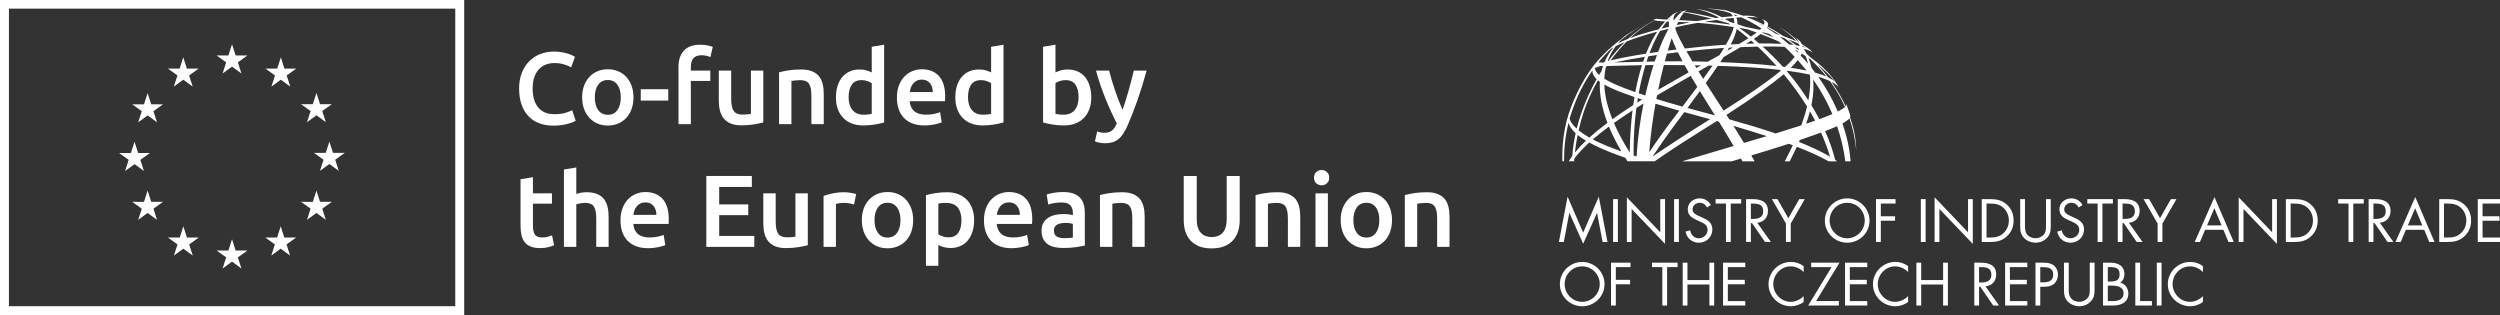 <?xml version="1.0" encoding="UTF-8"?>
<svg id="Layer_2" data-name="Layer 2" xmlns="http://www.w3.org/2000/svg" viewBox="0 0 629.493 79.37">
  <rect x="0" y="0" width="629.493" height="79.37" fill="#333333" stroke="none"/>
  <defs>
    <style>
      .cls-1 {
        fill: #fff;
        stroke-width: 0px;
      }
    </style>
  </defs>
  <g id="Layer_1-2" data-name="Layer 1">
    <g>
      <path class="cls-1" d="M443.273,4.66s.041.019.107.045c-.062-.026-.107-.045-.107-.045Z"/>
      <path class="cls-1" d="M436.512,36.755c-4.098,1.214-8.611,2.556-12.994,3.865h12.498c.778-.231,1.559-.463,2.336-.695.132.232.265.462.396.695h3.06c-.265-.479-.558-.984-.839-1.479,3.632-1.093,7.018-2.136,9.469-2.94.333.122.665.244.988.366-.618,1.305-1.278,2.641-2.031,4.051h1.242c.634-1.226,1.235-2.45,1.796-3.664,3.217,1.247,5.893,2.462,8.007,3.663h.7c0.0.001.001.002.001.003h1.05c-0-.001-.001-.002-.001-.003h.408c-.156-.111-.334-.22-.498-.331-.596-2.377-1.443-4.803-2.547-7.283,1.169-.436,2.183-.841,3.017-1.219,1.012,2.932,1.707,5.901,2.073,8.832h1.335c-.238-3.146-.957-6.356-2.052-9.521.04-.023.085-.048.123-.071.79-.485,1.345-.838,1.629-1.228.813,2.4,1.421,5.035,1.716,7.954-.061-2.812-.64-5.579-1.568-8.232.05-.134.078-.275.067-.431-.296-1-.998-2.892-.998-2.892.014.231-.037.411-.164.584-.99-2.179-2.207-4.247-3.561-6.168.83.442,1.393.888,1.761,1.318.172.295.329.592.467.888-.792-1.708-2.595-4.846-7.469-8.319-.346-.332-.695-.648-1.043-.959-.212-.418-.44-.829-.696-1.226,1.065.237,1.801.542,2.25.917,0,0-.021-.027-.056-.069.002.001.004.003.005.004l-.009-.008c-.112-.135-.37-.431-.659-.669-.034-.025-.076-.048-.113-.071l-.015-.015c-.447-.362-1.042-.8-1.878-1.283-.311-.689-.98-1.249-1.855-1.808.402.325.908.795,1.143,1.42-.007-.004-.014-.007-.021-.011-1.291-1.48-2.965-2.801-5.114-3.958,1.665.982,3.221,2.163,4.511,3.659-.886-.422-1.961-.865-3.303-1.317-1.372-.917-2.708-1.72-4.024-2.427.088-.197.148-.389.148-.57,0-.501-.583-.875-.866-1-.223-.096-.733-.314-.953-.404.25.109.886.437.886.947,0,.18-.046.365-.123.556-1.479-.749-2.938-1.383-4.397-1.912,1.272-.033,2.29.02,2.988.172,0,0-.568-.214-1.044-.351-.517-.124-1.473-.201-2.877-.176-1.154-.441-2.283-.788-3.345-1.045-.837-.379-1.785-.538-2.53-.595.475.073,1.117.176,1.735.418-1.174-.247-2.249-.403-3.138-.473-.005-.001-.01-.002-.015-.003.003.001.006.001.009.002-.726-.058-1.337-.068-1.787-.042,1.958.073,3.948.463,5.936,1.102.245.206.461.456.629.762-.826.063-1.74.152-2.748.27-2.609-1.357-4.944-2.092-6.706-1.971,1.063-.031,3.149.514,5.994,2.058-.282.036-.571.074-.866.114-3.369-.849-5.982-1.305-7.788-1.564.231-.216.447-.345.641-.36-.196.021-.638.053-.898.148-.08.034-.163.098-.244.142-.085-.011-.178-.025-.259-.035,0,0-.61.075-.78.131.318-.037.568-.035.871.002-.628.397-1.291,1.088-1.961,2.006-.059-.002-.12-.005-.179-.007-.003-.075-.005-.151-.005-.213,0-.299.089-.97.571-1.416.173-.112.347-.212.522-.305.061-.022.114-.05.182-.067-.046.01-.084.025-.129.036.007-.004.015-.009.022-.013,0,0-.316.013-.63.2-.011.006-.022.016-.033.022-.423.177-.773.411-1.038.707-.379.291-.755.616-1.127.978-1.047-.046-1.848-.093-2.372-.16.359-.171.716-.348,1.081-.497-.37.148-.733.326-1.099.494-.104-.014-.216-.026-.297-.042l-.734.289c.081.033.182.062.287.09-2.326,1.169-4.548,2.755-6.622,4.663-1.036.41-1.883.803-2.589,1.178.268-.315.541-.62.823-.904,2.097-1.676,4.453-3.224,7.105-4.652-2.241,1.212-4.251,2.432-6.097,3.732.766-.647,1.55-1.195,2.308-1.638,0,0-1.306.762-2.253,1.496-.322.249-.657.528-.997.833-2.488,1.851-4.677,3.881-6.691,6.308-2.335,2.939-4.455,6.833-5.996,10.865-1.75,4.574-2.316,9.271-2.173,13.628h.414c-.024-3.263.344-6.557,1.133-9.7.207.771.7,1.649,1.789,2.642-.413,1.858-.699,3.777-.848,5.731-.323.451-.623.896-.871,1.329h.861c.001-.001.002-.002.002-.003h.464c.015-.224.037-.457.056-.686,1.008-1.334,2.281-2.682,3.764-4.031.47.259.967.521,1.522.792,2.183,1.064,4.741,2.069,7.541,3.034.185.297.363.59.559.893h2.022c-.01-.015-.02-.03-.03-.046.044.014.087.029.131.043h2.477s-.001.001-.001.001h2.24c3.388-2.345,7.381-4.96,12.098-7.898,1.246-.776,2.417-1.514,3.543-2.23.181.051.36.102.54.152,1.216,1.968,2.463,4.014,3.703,6.112ZM442.928,34.857c-1.185.35-2.468.729-3.804,1.125-.823-1.375-1.696-2.797-2.637-4.284,3.027.884,5.812,1.742,8.379,2.581-.631.189-1.265.379-1.938.578ZM405.995,30.021c-1.254-3.139-1.932-6.045-2.04-8.717,1.643.927,4.083,1.937,7.599,3.128-.113.668-.223,1.342-.321,2.041-1.895,1.218-3.645,2.401-5.238,3.548ZM411.063,27.809c-.398,3.219-.639,6.75-.697,10.594-1.64-2.604-2.97-5.084-3.981-7.434,1.507-1.071,3.075-2.129,4.677-3.16ZM401.6,17.094c.394-.156.853-.313,1.377-.472.2.006.416.009.649.01-.145.418-.274.849-.384,1.296-.201.316-.409.625-.604.948-.761-.685-.996-1.262-1.04-1.781ZM405.722,12.211c.172-.101.365-.202.555-.303-.858,1.061-1.654,2.305-2.268,3.732-.131.039-.259.077-.385.116-.492-.005-.88-.018-1.148-.043.991-1.222,2.071-2.389,3.245-3.503ZM453.782,13.042c.049.041.099.087.148.129-.052-.033-.106-.065-.158-.097.003-.011.007-.022.009-.032 0.0 0.0.001.001.001.001ZM459.905,19.278c-.818-.362-1.777-.69-2.848-.985-.303-.403-.595-.813-.912-1.207-.194-.869-.455-1.7-.782-2.499.198.134.397.266.591.402,1.315,1.247,2.66,2.67,3.95,4.289ZM455.808,20.546c0,1.52-.162,3.092-.465,4.728-.698-1.089-1.429-2.185-2.231-3.297-.98-1.36-2.046-2.702-3.17-4.008.053-.048.112-.098.163-.144,2.182.289,4.011.611,5.553.954.026.035.051.07.077.105.043.536.073,1.085.073,1.663ZM404.337,16.947c.072-.108.146-.214.219-.322,1.923-.029,4.749-.146,8.886-.211-.644,2.042-1.213,4.292-1.678,6.784-3.881-1.353-6.306-2.448-7.803-3.365.043-1.022.167-1.988.377-2.886ZM402.991,19.168c-.012-.009-.024-.019-.036-.028.02-.033.04-.067.06-.1-.007.043-.017.084-.024.128ZM422.484,13.159c.34.688.726,1.438,1.17,2.266-1.469-.006-2.969.003-4.46.021.181-.685.357-1.328.53-1.938.918-.122,1.84-.238,2.761-.349ZM419.942,12.739c.327-1.121.66-2.17.993-3.138.286.803.677,1.738,1.211,2.862-.721.087-1.457.18-2.205.277ZM447.873,10.449c.232.198.464.396.693.6-1.74-.095-3.653-.122-5.616-.102-.451-.392-.904-.773-1.357-1.145.671-.447,1.241-.856,1.721-1.234,1.357.516,2.724,1.067,4.083,1.665.159.07.317.145.475.216ZM448.9,16.788c-1.615-1.789-3.329-3.496-5.077-5.069,2.148-.028,3.982-.005,5.547.066.863.803,1.71,1.641,2.531,2.518-.591.78-1.392,1.628-2.42,2.557-.192-.025-.388-.049-.582-.073ZM433.965,14.385c1.62-.929,3.052-1.762,4.307-2.511,1.552-.061,2.989-.105,4.319-.132.849.797,1.714,1.639,2.608,2.565.719.745,1.427,1.514,2.128,2.297-4.689-.516-9.753-.795-14.174-.958.284-.433.556-.856.811-1.262ZM431.849,15.601c-.003-0-.006-0-.009-0.0.005-.003.01-.005.014-.008-.002.003-.004.006-.006.008ZM439.677,11.021c.447-.275.864-.538,1.255-.79.276.242.549.478.831.734-.695.014-1.391.032-2.085.056ZM452.664,15.14c.597.665,1.185,1.341,1.755,2.04.157.192.305.389.458.583-1.234-.263-2.559-.497-3.955-.703.752-.729,1.318-1.362,1.743-1.92ZM453.406,13.992c.093-.18.17-.352.233-.516.337.206.668.416.996.628.253.616.469,1.271.645,1.967-.604-.711-1.228-1.404-1.874-2.079ZM452.625,13.187c-.242-.242-.482-.485-.73-.721.289.161.577.322.862.488-.035.075-.091.157-.132.233ZM442.324,8.194c-.415.323-.893.665-1.443,1.03-.99-.79-1.977-1.529-2.951-2.207.678.109,1.361.224,2.049.347.774.264,1.555.539,2.345.83ZM440.252,9.634c-.707.452-1.495.933-2.39,1.459-.697.031-1.385.066-2.06.104.771-1.496,1.27-2.778,1.506-3.905.936.691,1.919,1.469,2.944,2.342ZM435.392,11.999c.338-.016.652-.029.981-.044-.454.26-.937.534-1.431.813.153-.263.295-.517.433-.768.005-0.0.011-.001.017-.001ZM433.001,13.858c-.95.531-1.949,1.088-3.02,1.685-1.191-.033-2.306-.059-3.313-.081-.174-.004-.352-.006-.528-.01-.524-.872-1.025-1.724-1.496-2.545,3.379-.378,6.65-.671,9.472-.84-.33.55-.699,1.143-1.115,1.79ZM416.65,15.487c-.693.013-1.378.027-2.052.042.149-.46.301-.913.458-1.355.712-.109,1.433-.216,2.162-.321-.189.522-.378,1.067-.568,1.634ZM413.718,15.55c-2.734.065-5.241.138-7.226.179,2.206-.486,4.839-.966,7.665-1.413-.149.403-.296.812-.439,1.235ZM414.323,16.402c.648-.009,1.328-.015,2.037-.021-.729,2.264-1.445,4.838-2.085,7.662-.574-.187-1.13-.37-1.654-.548.462-2.522,1.036-4.904,1.702-7.093ZM418.954,16.372c1.602-.001,3.344.009,5.233.033.285.519.584,1.056.91,1.632.034.06.072.124.106.185-2.16,1.218-4.481,2.538-7.009,4.007-.232.135-.451.267-.68.401.468-2.273.959-4.38,1.439-6.257ZM426.738,16.443c.515.009,1.042.02,1.577.032-.387.216-.759.424-1.16.648-.139-.227-.28-.454-.417-.68ZM430.229,16.52c.32.008.648.017.974.026-.693,1.006-1.473,2.108-2.347,3.315-.393-.624-.786-1.253-1.178-1.886.884-.505,1.738-.992,2.551-1.456ZM432.529,16.582c.001,0,.002,0,.003,0,6.465.192,11.591.548,15.665,1.01.064.074.128.149.191.223-3.167,2.655-7.945,5.928-14.379,10.039-1.071-1.634-2.726-4.162-4.496-6.953,1.138-1.58,2.132-3.005,3.015-4.319ZM452.969,12.373c-.018.059-.043.119-.065.179-.335-.196-.681-.393-1.038-.59.237.024.477.048.695.076.135.109.272.223.407.335ZM450.486,11.189c-.778-.682-1.576-1.337-2.398-1.961.434.128.859.261,1.277.398.749.523,1.513,1.091,2.29,1.695-.374-.049-.763-.093-1.169-.132ZM446.63,9.422c-.923-.395-1.9-.787-2.927-1.176.044-.037.089-.075.131-.112.544.121,1.086.246,1.621.378.395.294.785.599,1.175.91ZM444.241,7.755c.025-.024.047-.048.071-.072.061.042.121.089.181.132-.083-.02-.169-.04-.252-.059ZM443.141,7.502c-1.065-.234-2.21-.466-3.464-.693-.005-.001-.011-.002-.016-.003-.755-.253-1.487-.49-2.199-.712.004-.094.018-.194.018-.286,0-.528-.111-.977-.297-1.361.429-.037.846-.069,1.239-.093,1.712.755,3.41,1.693,5.076,2.789-.107.117-.226.237-.356.359ZM435.726,6.181c-2.272-.316-4.438-.541-6.454-.71,1.039-.167,2.035-.317,2.989-.451.942.253,1.936.531,2.971.836.164.107.327.211.494.324ZM431.967,6.18c1.417.172,2.969.378,4.583.621-.217,1.001-.758,2.365-1.964,4.467-.934.058-1.836.12-2.682.185-1.393.106-4.23.37-7.656.761-.446-.79-.859-1.546-1.219-2.239-.579-1.116-.955-2.027-1.2-2.767.052-.128.104-.259.156-.382,1.339-.295,2.659-.562,3.917-.785.548-.097,1.086-.191,1.617-.281,1.403.099,2.89.232,4.448.42ZM422.653,6.216c-.153.033-.297.065-.447.098.123-.281.246-.551.367-.803.901.031,1.876.07,2.914.124-.911.178-1.846.367-2.834.58ZM420.245,6.755c-.65.151-1.268.3-1.865.448.43-.658.872-1.258,1.325-1.791.168.007.344.013.521.02-.014.127-.028.253-.028.388,0,.299.014.608.047.935ZM420.15,7.247c-.49.878-.972,1.837-1.433,2.861-.384.856-.791,1.855-1.205,2.957-.72.101-1.442.204-2.163.312.804-2.134,1.701-4.02,2.668-5.601.709-.184,1.421-.36,2.133-.53ZM414.464,13.512c-3.257.504-6.408,1.081-8.929,1.713,1.252-1.716,2.619-3.337,4.085-4.811,2.235-.864,4.891-1.699,7.654-2.44-1.011,1.536-1.958,3.38-2.811,5.537ZM402.343,20.223c.154.128.321.257.504.387-.015.276-.031.551-.031.835,0,2.461.447,5.578,1.937,9.488-1.719,1.282-3.24,2.518-4.56,3.707-1.042-.589-1.943-1.194-2.706-1.822.358-1.587.807-3.221,1.371-4.884.871-2.519,2.054-5.145,3.486-7.71ZM412.407,24.719c.344.114.694.229,1.058.346-.421.261-.83.518-1.238.776.057-.378.118-.75.18-1.122ZM417.061,24.922c.059-.311.119-.612.179-.918,2.994-1.778,5.903-3.432,8.452-4.893.006-.004.012-.007.018-.01.511.876,1.072,1.808,1.666,2.782-1.112,1.503-2.351,3.147-3.739,4.955-2.451-.683-4.637-1.32-6.577-1.915ZM422.841,27.872c-.064.083-.123.161-.188.244-2.932,3.797-5.358,7.185-7.378,10.227.307-4.224.882-8.386,1.569-12.225,1.804.547,3.792,1.128,5.997,1.754ZM428.029,22.947c1.166,1.894,2.451,3.943,3.792,6.102-1.083-.294-2.17-.586-3.262-.875-1.287-.341-2.499-.669-3.667-.99,1.125-1.507,2.172-2.92,3.136-4.237ZM434.755,28.994c-.013-.019-.03-.046-.043-.066,7.098-4.585,11.581-7.841,14.413-10.248,2.129,2.553,4.122,5.28,5.889,8.14-.359,1.512-.847,3.091-1.46,4.746-1.817.597-3.956,1.274-6.448,2.035-3.644-1.229-7.591-2.412-11.678-3.558-.227-.353-.438-.69-.672-1.049ZM455.739,28.018c.457.777.891,1.565,1.311,2.36-.688.242-1.433.499-2.263.778.367-1.066.687-2.113.952-3.138ZM460.803,39.463c-2.158-1.289-4.809-2.529-7.823-3.724.07-.159.137-.317.205-.475,1.963-.686,3.765-1.311,5.343-1.884.899,1.986,1.659,4.019,2.274,6.084ZM458.099,30.003c-.609-1.164-1.27-2.34-1.999-3.531.337-1.619.525-3.172.525-4.631,0-.623-.027-1.228-.069-1.823,1.946,2.783,3.559,5.711,4.834,8.705-.81.347-1.887.771-3.292,1.28ZM464.574,26.954c-.274.256-.737.525-1.468.946-.1.058-.216.121-.345.188-1.305-3.034-2.954-5.989-4.925-8.758,1.206.349,2.168.712,2.931,1.079,1.409,1.913,2.718,4.081,3.808,6.545ZM462.015,20.574c-.424-.392-.986-.753-1.662-1.086-.874-1.156-1.793-2.247-2.739-3.266,1.763,1.385,3.274,2.851,4.402,4.352ZM453.86,12.662c.006-.041.012-.081.017-.121.048.085.098.169.144.255-.054-.045-.108-.09-.162-.134ZM454.805,12.022c-.274-.105-.582-.201-.92-.289-.011-.091-.027-.18-.05-.267.34.18.662.365.969.555ZM452.821,10.96c.107.138.208.282.31.424.001.02.005.038.005.059,0,.037-.013.076-.015.113-.265-.053-.548-.101-.839-.146-.68-.52-1.352-1.019-2.012-1.484.906.321,1.756.667,2.55,1.034ZM448.159,8.812c-.339-.106-.696-.211-1.065-.317-.724-.518-1.46-1.018-2.215-1.488.027-.042.049-.083.073-.124,1.045.568,2.114,1.212,3.206,1.929ZM443.988,6.489c-.401-.235-.797-.48-1.206-.701.415.195.832.4,1.253.616-.015.028-.031.057-.047.085ZM436.55,3.601c.339.122.678.251,1.017.388-.21.011-.419.021-.644.035-.112-.153-.236-.295-.374-.423ZM436.496,4.508c.114.333.183.712.183,1.159,0,.06-.002.122-.004.185-.323-.098-.64-.193-.953-.285-.475-.291-.942-.563-1.404-.819.763-.093,1.492-.174,2.178-.24ZM433.591,4.841c.124.072.254.153.381.228-.23-.063-.463-.129-.687-.189.103-.014.205-.027.306-.04ZM424.068,3.095c.253.049.551.112.937.194,1.276.266,3.381.725,5.982,1.395-1.169.172-2.431.38-3.791.628-1.613-.111-3.09-.188-4.4-.247.453-.887.884-1.559,1.272-1.97ZM420.433,4.625c-.046.107-.085.219-.117.335-.065-.003-.134-.005-.197-.008.104-.112.209-.222.314-.327ZM416.623,5.12c.577.145,1.49.22,2.671.274-.555.587-1.101,1.238-1.63,1.988-3.057.778-5.394,1.511-7.202,2.197,1.91-1.796,3.975-3.322,6.161-4.46ZM409.087,10.623c-1.452,1.432-2.825,3.019-4.097,4.746-.064.017-.131.034-.195.051.514-1.447,1.224-2.712,2.047-3.803.671-.332,1.423-.664,2.244-.994ZM406.838,11.247c-.072.042-.14.083-.208.124.14-.124.284-.246.426-.369-.073.079-.145.163-.218.245ZM396.26,31.654c-.576-.645-.878-1.247-1.035-1.777.123-.431.251-.86.39-1.284,1.325-4.01,3.062-7.601,5.322-10.834.019.746.327,1.454,1.093,2.184-2.162,3.804-3.889,8.016-5.019,12.425-.002.009-.004.018-.006.027-.267-.244-.52-.49-.745-.742ZM396.55,38.422c.156-1.41.381-2.892.69-4.431.561.455,1.259.934,2.101,1.436-1.091,1.036-2.019,2.033-2.79,2.994ZM401.061,35.107c1.252-1.083,2.612-2.163,4.062-3.231.779,1.895,1.81,3.975,3.137,6.243-2.809-.992-5.22-1.981-7.199-3.012ZM411.353,39.164c-.006-.399-.02-.797-.02-1.196,0-3.721.25-7.349.704-10.778.6-.38,1.201-.758,1.804-1.13-.831,4.068-1.474,8.574-1.759,13.339-.246-.079-.488-.157-.729-.235ZM428.726,31.191c-4.92,3.078-9.086,5.797-12.616,8.229,2.059-3.107,4.35-6.321,6.824-9.619.406-.542.788-1.052,1.176-1.571,1.408.395,2.888.805,4.463,1.235.685.187,1.349.371,2.016.556-.616.387-1.221.769-1.862,1.17Z"/>
      <polygon class="cls-1" points="398.637 58.58 394.716 49.522 392.526 60.927 393.758 60.927 395.145 53.629 395.174 53.629 398.637 61.371 402.114 53.629 402.142 53.629 403.53 60.927 404.761 60.927 402.572 49.522 398.637 58.58"/>
      <rect class="cls-1" x="406.172" y="50.138" width="1.202" height="10.789"/>
      <polygon class="cls-1" points="419.252 50.138 418.05 50.138 418.05 58.495 409.637 49.68 409.637 60.927 410.839 60.927 410.839 52.614 419.252 61.413 419.252 50.138"/>
      <rect class="cls-1" x="421.535" y="50.138" width="1.202" height="10.789"/>
      <path class="cls-1" d="M427.748,59.997c-1.159,0-2.004-.902-2.16-2.004l-1.174.329c.344,1.675,1.631,2.791,3.362,2.791,1.874,0,3.391-1.445,3.391-3.334,0-1.718-1.188-2.418-2.589-3.034l-.716-.316c-.73-.329-1.689-.758-1.689-1.688,0-.987.83-1.674,1.788-1.674.916,0,1.431.43,1.861,1.173l.959-.615c-.572-1.06-1.588-1.675-2.79-1.675-1.603,0-3.019,1.073-3.019,2.747,0,1.546,1.088,2.189,2.347,2.762l.658.287c1.002.458,1.989.887,1.989,2.145,0,1.216-1.059,2.104-2.218,2.104Z"/>
      <polygon class="cls-1" points="434.593 60.927 435.796 60.927 435.796 51.254 438.428 51.254 438.428 50.138 431.989 50.138 431.989 51.254 434.593 51.254 434.593 60.927"/>
      <path class="cls-1" d="M442.467,56.09c1.659-.143,2.704-1.316,2.704-2.977,0-2.432-1.903-2.976-3.949-2.976h-1.56v10.789h1.202v-4.737h.3l3.262,4.737h1.474l-3.434-4.837ZM440.864,55.132v-3.878h.358c1.445,0,2.747.173,2.747,1.947,0,1.673-1.374,1.932-2.733,1.932h-.372Z"/>
      <polygon class="cls-1" points="450.299 54.945 447.552 50.138 446.164 50.138 449.698 56.29 449.698 60.926 450.901 60.926 450.901 56.29 454.435 50.138 453.047 50.138 450.299 54.945"/>
      <path class="cls-1" d="M465.117,49.951c-3.076,0-5.623,2.505-5.623,5.596,0,3.104,2.547,5.566,5.623,5.566s5.622-2.462,5.622-5.566c0-3.091-2.547-5.596-5.622-5.596ZM465.117,59.997c-2.447,0-4.421-2.033-4.421-4.465,0-2.447,1.946-4.464,4.421-4.464s4.422,2.016,4.422,4.464c0,2.432-1.974,4.465-4.422,4.465Z"/>
      <polygon class="cls-1" points="473.584 55.575 477.175 55.575 477.175 54.459 473.584 54.459 473.584 51.254 477.288 51.254 477.288 50.138 472.38 50.138 472.38 60.927 473.584 60.927 473.584 55.575"/>
      <rect class="cls-1" x="483.662" y="50.138" width="1.204" height="10.789"/>
      <polygon class="cls-1" points="495.543 58.495 487.128 49.68 487.128 60.927 488.329 60.927 488.329 52.614 496.743 61.413 496.743 50.138 495.543 50.138 495.543 58.495"/>
      <path class="cls-1" d="M505.265,59.567c1.187-1.058,1.76-2.446,1.76-4.019,0-1.604-.557-3.049-1.788-4.107-1.275-1.088-2.591-1.302-4.208-1.302h-2.031v10.789h2.004c1.689,0,2.975-.215,4.263-1.36ZM500.201,51.254h.872c1.275,0,2.361.173,3.348,1.045.93.816,1.404,2.003,1.404,3.234,0,1.202-.458,2.332-1.346,3.162-.987.929-2.089,1.116-3.405,1.116h-.872v-8.557Z"/>
      <path class="cls-1" d="M512.528,61.113c1.085,0,2.16-.429,2.904-1.231.858-.886.946-1.818.946-2.99v-6.754h-1.204v6.425c0,.843.044,1.788-.529,2.474-.502.602-1.343.96-2.117.96-.787,0-1.703-.373-2.174-1.031-.502-.687-.475-1.603-.475-2.403v-6.425h-1.201v6.754c0,1.23.115,2.217,1.058,3.119.73.716,1.774,1.102,2.791,1.102Z"/>
      <path class="cls-1" d="M524.754,57.779c0-1.718-1.187-2.418-2.591-3.034l-.716-.316c-.729-.329-1.688-.758-1.688-1.688,0-.987.831-1.674,1.79-1.674.916,0,1.432.43,1.859,1.173l.96-.615c-.573-1.06-1.587-1.675-2.791-1.675-1.601,0-3.019,1.073-3.019,2.747,0,1.546,1.089,2.189,2.346,2.762l.658.287c1.001.458,1.988.887,1.988,2.145,0,1.216-1.058,2.104-2.218,2.104-1.157,0-2.002-.902-2.161-2.004l-1.173.329c.345,1.675,1.631,2.791,3.364,2.791,1.875,0,3.392-1.445,3.392-3.334Z"/>
      <polygon class="cls-1" points="532.014 50.138 525.573 50.138 525.573 51.254 528.178 51.254 528.178 60.927 529.382 60.927 529.382 51.254 532.014 51.254 532.014 50.138"/>
      <path class="cls-1" d="M534.452,56.19h.297l3.264,4.737h1.474l-3.435-4.837c1.662-.143,2.707-1.316,2.707-2.977,0-2.432-1.905-2.976-3.952-2.976h-1.56v10.789h1.205v-4.737ZM534.452,51.254h.355c1.446,0,2.749.173,2.749,1.947,0,1.673-1.375,1.932-2.734,1.932h-.369v-3.878Z"/>
      <polygon class="cls-1" points="546.633 50.138 543.885 54.945 541.138 50.138 539.748 50.138 543.286 56.29 543.286 60.926 544.486 60.926 544.486 56.29 548.021 50.138 546.633 50.138"/>
      <path class="cls-1" d="M552.621,60.927h1.315l1.303-3.063h4.609l1.273,3.063h1.329l-4.85-11.304-4.979,11.304ZM555.728,56.748l1.845-4.321,1.801,4.321h-3.646Z"/>
      <polygon class="cls-1" points="572.119 58.495 563.702 49.68 563.702 60.927 564.904 60.927 564.904 52.614 573.318 61.413 573.318 50.138 572.119 50.138 572.119 58.495"/>
      <path class="cls-1" d="M581.813,51.44c-1.274-1.088-2.591-1.302-4.209-1.302h-2.031v10.789h2.003c1.688,0,2.974-.215,4.263-1.36,1.187-1.058,1.76-2.446,1.76-4.019,0-1.604-.556-3.049-1.787-4.107ZM581.053,58.695c-.987.929-2.089,1.116-3.405,1.116h-.872v-8.557h.872c1.274,0,2.361.173,3.348,1.045.929.816,1.404,2.003,1.404,3.234,0,1.202-.458,2.332-1.346,3.162Z"/>
      <polygon class="cls-1" points="588.746 51.254 591.352 51.254 591.352 60.927 592.552 60.927 592.552 51.254 595.184 51.254 595.184 50.138 588.746 50.138 588.746 51.254"/>
      <path class="cls-1" d="M601.929,53.113c0-2.432-1.904-2.976-3.949-2.976h-1.56v10.789h1.202v-4.737h.3l3.264,4.737h1.471l-3.432-4.837c1.659-.143,2.704-1.316,2.704-2.977ZM597.623,55.132v-3.878h.358c1.446,0,2.747.173,2.747,1.947,0,1.673-1.373,1.932-2.733,1.932h-.372Z"/>
      <path class="cls-1" d="M603.18,60.927h1.316l1.302-3.063h4.609l1.272,3.063h1.331l-4.852-11.304-4.978,11.304ZM606.285,56.748l1.846-4.321,1.801,4.321h-3.647Z"/>
      <path class="cls-1" d="M620.429,51.44c-1.274-1.088-2.589-1.302-4.206-1.302h-2.033v10.789h2.002c1.689,0,2.978-.215,4.266-1.36,1.188-1.058,1.761-2.446,1.761-4.019,0-1.604-.559-3.049-1.79-4.107ZM619.672,58.695c-.988.929-2.09,1.116-3.406,1.116h-.875v-8.557h.875c1.272,0,2.36.173,3.348,1.045.929.816,1.401,2.003,1.401,3.234,0,1.202-.459,2.332-1.343,3.162Z"/>
      <polygon class="cls-1" points="629.493 51.254 629.493 50.138 623.896 50.138 623.896 60.926 629.493 60.926 629.493 59.811 625.1 59.811 625.1 55.575 629.364 55.575 629.364 54.458 625.1 54.458 625.1 51.254 629.493 51.254"/>
      <path class="cls-1" d="M398.393,65.955c-3.076,0-5.623,2.505-5.623,5.596,0,3.104,2.547,5.566,5.623,5.566s5.624-2.463,5.624-5.566c0-3.091-2.547-5.596-5.624-5.596ZM398.393,76.001c-2.447,0-4.421-2.033-4.421-4.465,0-2.447,1.946-4.464,4.421-4.464s4.421,2.017,4.421,4.464c0,2.432-1.974,4.465-4.421,4.465Z"/>
      <polygon class="cls-1" points="405.657 76.93 406.859 76.93 406.859 71.579 410.451 71.579 410.451 70.463 406.859 70.463 406.859 67.257 410.565 67.257 410.565 66.141 405.657 66.141 405.657 76.93"/>
      <polygon class="cls-1" points="415.967 67.257 418.571 67.257 418.571 76.93 419.772 76.93 419.772 67.257 422.406 67.257 422.406 66.141 415.967 66.141 415.967 67.257"/>
      <polygon class="cls-1" points="430.422 70.52 424.899 70.52 424.899 66.141 423.697 66.141 423.697 76.93 424.899 76.93 424.899 71.636 430.422 71.636 430.422 76.93 431.625 76.93 431.625 66.141 430.422 66.141 430.422 70.52"/>
      <polygon class="cls-1" points="433.864 76.931 439.459 76.931 439.459 75.815 435.066 75.815 435.066 71.579 439.33 71.579 439.33 70.463 435.066 70.463 435.066 67.257 439.459 67.257 439.459 66.141 433.864 66.141 433.864 76.931"/>
      <path class="cls-1" d="M445.304,71.579c0,3.063,2.576,5.538,5.624,5.538,1.145,0,2.289-.387,3.219-1.06v-1.487c-.859.858-2.047,1.431-3.263,1.431-2.418,0-4.378-2.089-4.378-4.465s1.946-4.464,4.35-4.464c1.245,0,2.433.543,3.291,1.43v-1.488c-.959-.716-2.018-1.059-3.219-1.059-3.091,0-5.624,2.533-5.624,5.623Z"/>
      <polygon class="cls-1" points="456.043 66.141 456.043 67.257 461.18 67.257 455.299 76.93 463.026 76.93 463.026 75.814 457.288 75.814 463.182 66.141 456.043 66.141"/>
      <polygon class="cls-1" points="464.577 76.931 470.172 76.931 470.172 75.815 465.778 75.815 465.778 71.579 470.044 71.579 470.044 70.463 465.778 70.463 465.778 67.257 470.172 67.257 470.172 66.141 464.577 66.141 464.577 76.931"/>
      <path class="cls-1" d="M471.607,71.579c0,3.063,2.577,5.538,5.623,5.538,1.146,0,2.29-.387,3.222-1.06v-1.487c-.858.858-2.048,1.431-3.263,1.431-2.418,0-4.378-2.089-4.378-4.465s1.947-4.464,4.348-4.464c1.245,0,2.435.543,3.293,1.43v-1.488c-.96-.716-2.018-1.059-3.222-1.059-3.09,0-5.623,2.533-5.623,5.623Z"/>
      <polygon class="cls-1" points="489.272 70.52 483.75 70.52 483.75 66.141 482.546 66.141 482.546 76.93 483.75 76.93 483.75 71.636 489.272 71.636 489.272 76.93 490.473 76.93 490.473 66.141 489.272 66.141 489.272 70.52"/>
      <path class="cls-1" d="M502.633,69.117c0-2.432-1.905-2.976-3.951-2.976h-1.56v10.789h1.203v-4.737h.299l3.263,4.737h1.475l-3.436-4.837c1.662-.143,2.706-1.317,2.706-2.977ZM498.325,71.136v-3.878h.357c1.445,0,2.747.173,2.747,1.947,0,1.674-1.374,1.932-2.734,1.932h-.37Z"/>
      <polygon class="cls-1" points="504.884 76.931 510.477 76.931 510.477 75.815 506.084 75.815 506.084 71.579 510.348 71.579 510.348 70.463 506.084 70.463 506.084 67.257 510.477 67.257 510.477 66.141 504.884 66.141 504.884 76.931"/>
      <path class="cls-1" d="M516.978,66.715c-.787-.544-1.744-.573-2.676-.573h-1.774v10.789h1.204v-4.721h.872c.902,0,1.831-.115,2.561-.716.674-.558,1.031-1.445,1.031-2.319,0-.958-.414-1.903-1.217-2.46ZM514.532,71.093h-.801v-3.836h.444c1.401,0,2.819.128,2.819,1.889,0,1.545-1.132,1.947-2.462,1.947Z"/>
      <path class="cls-1" d="M526.198,72.567c0,.843.044,1.788-.529,2.474-.502.602-1.343.96-2.117.96-.787,0-1.703-.373-2.174-1.031-.502-.687-.474-1.603-.474-2.403v-6.425h-1.201v6.754c0,1.23.115,2.217,1.058,3.119.729.716,1.774,1.103,2.791,1.103,1.086,0,2.16-.429,2.904-1.232.858-.887.946-1.818.946-2.99v-6.754h-1.204v6.425Z"/>
      <path class="cls-1" d="M533.859,71.164c.732-.487,1.062-1.231,1.062-2.104,0-2.203-1.648-2.918-3.609-2.918h-1.774v10.789h2.506c2.13,0,3.864-.858,3.864-3.005,0-1.287-.759-2.447-2.048-2.761ZM530.741,67.257h.472c1.472,0,2.503.173,2.503,1.802,0,1.675-1.157,1.832-2.517,1.832h-.458v-3.634ZM531.942,75.814h-1.201v-3.892h1.045c1.317,0,2.917.243,2.917,1.918,0,1.645-1.415,1.974-2.761,1.974Z"/>
      <polygon class="cls-1" points="538.874 66.141 537.673 66.141 537.673 76.93 541.851 76.93 541.851 75.814 538.874 75.814 538.874 66.141"/>
      <rect class="cls-1" x="543.071" y="66.141" width="1.201" height="10.789"/>
      <path class="cls-1" d="M545.849,71.579c0,3.063,2.575,5.538,5.624,5.538,1.143,0,2.288-.387,3.219-1.06v-1.487c-.859.858-2.045,1.431-3.264,1.431-2.417,0-4.379-2.089-4.379-4.465s1.947-4.464,4.352-4.464c1.245,0,2.432.543,3.291,1.43v-1.488c-.96-.716-2.018-1.059-3.219-1.059-3.091,0-5.624,2.533-5.624,5.623Z"/>
      <path class="cls-1" d="M0,79.37h116.883V0H0v79.37ZM2.248,2.176h112.388v74.926H2.248V2.176Z"/>
      <polygon class="cls-1" points="56.048 18.501 58.421 16.77 60.791 18.501 59.889 15.701 62.297 13.97 59.329 13.97 58.421 11.139 57.512 13.975 54.544 13.97 56.949 15.701 56.048 18.501"/>
      <polygon class="cls-1" points="43.776 21.798 46.148 20.067 48.518 21.798 47.617 18.998 50.025 17.27 47.054 17.27 46.145 14.431 45.237 17.272 42.269 17.27 44.677 18.998 43.776 21.798"/>
      <polygon class="cls-1" points="37.167 23.433 36.258 26.271 33.29 26.268 35.698 27.999 34.795 30.799 37.167 29.069 39.539 30.799 38.636 27.999 41.044 26.268 38.076 26.268 37.167 23.433"/>
      <polygon class="cls-1" points="33.873 41.325 36.243 43.056 35.342 40.256 37.75 38.525 34.782 38.525 33.873 35.69 32.964 38.533 29.996 38.525 32.404 40.256 31.501 43.056 33.873 41.325"/>
      <polygon class="cls-1" points="38.076 50.82 37.167 47.984 36.258 50.823 33.29 50.82 35.698 52.551 34.794 55.351 37.167 53.615 39.539 55.351 38.636 52.551 41.044 50.82 38.076 50.82"/>
      <polygon class="cls-1" points="47.072 59.817 46.164 56.984 45.258 59.819 42.287 59.817 44.695 61.548 43.794 64.345 46.166 62.617 48.536 64.345 47.635 61.548 50.041 59.817 47.072 59.817"/>
      <polygon class="cls-1" points="59.33 63.077 58.421 60.242 57.515 63.08 54.544 63.077 56.953 64.808 56.051 67.606 58.424 65.877 60.794 67.606 59.89 64.808 62.298 63.077 59.33 63.077"/>
      <polygon class="cls-1" points="71.587 59.817 70.681 56.984 69.77 59.819 66.804 59.817 69.21 61.548 68.308 64.345 70.681 62.617 73.051 64.345 72.147 61.548 74.555 59.817 71.587 59.817"/>
      <polygon class="cls-1" points="80.587 50.82 79.676 47.984 78.767 50.823 75.802 50.82 78.21 52.551 77.306 55.351 79.676 53.615 82.049 55.351 81.145 52.551 83.553 50.82 80.587 50.82"/>
      <polygon class="cls-1" points="83.845 38.492 82.934 35.656 82.028 38.494 79.057 38.492 81.468 40.223 80.564 43.02 82.934 41.287 85.306 43.02 84.405 40.223 86.813 38.492 83.845 38.492"/>
      <polygon class="cls-1" points="77.305 30.761 79.678 29.03 82.047 30.761 81.144 27.961 83.554 26.235 80.586 26.235 79.678 23.399 78.766 26.238 75.801 26.235 78.209 27.961 77.305 30.761"/>
      <polygon class="cls-1" points="70.714 14.436 69.808 17.274 66.837 17.269 69.243 19.002 68.342 21.803 70.717 20.067 73.086 21.803 72.185 19.002 74.593 17.269 71.62 17.269 70.714 14.436"/>
      <path class="cls-1" d="M144.118,30.811c.351-.138.631-.275.837-.412l-.876-2.652c-.395.206-.952.425-1.675.657-.72.232-1.657.349-2.808.349-.962,0-1.784-.16-2.472-.476-.687-.318-1.255-.766-1.7-1.342-.448-.575-.776-1.257-.993-2.046-.214-.789-.321-1.657-.321-2.602,0-1.067.138-2.001.412-2.808.275-.807.657-1.479,1.145-2.011.489-.532,1.069-.931,1.738-1.196.669-.267,1.392-.4,2.164-.4.893,0,1.721.115,2.487.349.764.232,1.352.476,1.764.733l.952-2.652c-.12-.069-.326-.181-.619-.336-.29-.155-.659-.3-1.107-.438-.445-.138-.97-.262-1.571-.374-.601-.112-1.27-.166-2.008-.166-1.219,0-2.362.206-3.426.616-1.067.412-1.993,1.018-2.782,1.817-.789.799-1.413,1.774-1.868,2.922-.456,1.151-.682,2.474-.682,3.968s.199,2.815.593,3.966c.395,1.151.962,2.126,1.7,2.925.738.797,1.639,1.403,2.703,1.815,1.064.412,2.268.619,3.607.619.687,0,1.331-.038,1.932-.115.601-.079,1.143-.181,1.621-.311.481-.13.899-.262,1.25-.4Z"/>
      <path class="cls-1" d="M159.046,27.41c.308-.876.463-1.845.463-2.909s-.16-2.031-.476-2.897c-.318-.868-.761-1.611-1.326-2.23-.568-.619-1.25-1.095-2.049-1.428-.799-.336-1.67-.504-2.614-.504s-1.812.168-2.602.504c-.792.333-1.474.809-2.049,1.428-.575.619-1.021,1.362-1.339,2.23-.318.865-.476,1.833-.476,2.897s.158,2.034.476,2.909c.318.876.761,1.624,1.326,2.243.568.619,1.245,1.1,2.036,1.441.789.344,1.665.517,2.627.517s1.84-.173,2.64-.517c.799-.341,1.481-.822,2.049-1.441.565-.619,1.003-1.367,1.313-2.243ZM155.452,27.72c-.575.789-1.377,1.184-2.408,1.184s-1.833-.395-2.408-1.184c-.575-.789-.863-1.863-.863-3.22,0-1.339.288-2.4.863-3.182.575-.781,1.377-1.171,2.408-1.171s1.833.39,2.408,1.171c.575.781.863,1.843.863,3.182,0,1.357-.288,2.431-.863,3.22Z"/>
      <rect class="cls-1" x="161.337" y="22.466" width="6.929" height="2.858"/>
      <path class="cls-1" d="M178.854,17.777h-4.895v-.901c0-.43.043-.827.13-1.199.084-.369.232-.682.438-.939s.478-.458.822-.606c.344-.145.764-.219,1.263-.219.448,0,.863.043,1.25.13.387.086.726.199,1.018.334l.593-2.574c-.275-.104-.687-.221-1.237-.349-.55-.13-1.186-.194-1.907-.194-1.838,0-3.212.494-4.121,1.482-.911.988-1.367,2.349-1.367,4.083v14.425h3.118v-10.872h4.895v-2.601Z"/>
      <path class="cls-1" d="M182.215,29.806c.438.55,1.021.98,1.751,1.288.731.31,1.634.463,2.719.463,1.148,0,2.204-.081,3.167-.244.962-.163,1.744-.321,2.344-.476v-13.058h-3.116v10.895c-.206.051-.519.094-.942.13-.42.033-.82.051-1.196.051-1.049,0-1.782-.31-2.204-.926-.42-.619-.629-1.649-.629-3.093v-7.056h-3.118v7.545c0,.911.094,1.749.282,2.512.191.764.504,1.423.942,1.97Z"/>
      <path class="cls-1" d="M207.419,31.248v-7.573c0-.909-.089-1.746-.27-2.51-.181-.766-.489-1.418-.926-1.958-.438-.542-1.028-.962-1.764-1.262-.741-.3-1.66-.453-2.757-.453-1.169,0-2.232.079-3.195.234-.962.153-1.744.316-2.344.489v13.033h3.116v-10.869c.206-.033.524-.076.955-.13.43-.051.84-.076,1.237-.076.532,0,.983.074,1.352.219.369.145.659.377.876.695.214.318.369.731.463,1.237.094.507.142,1.12.142,1.843v7.082h3.116Z"/>
      <path class="cls-1" d="M212.326,29.691c.593.608,1.311,1.077,2.151,1.403.843.326,1.795.489,2.861.489,1.028,0,2.011-.076,2.948-.232.937-.153,1.713-.326,2.332-.514V11.26l-3.116.517v6.465c-.361-.191-.792-.361-1.288-.516-.499-.155-1.074-.232-1.726-.232-.962,0-1.812.168-2.55.501-.738.336-1.367.812-1.881,1.431-.514.619-.906,1.362-1.171,2.227-.267.868-.4,1.835-.4,2.899,0,1.082.158,2.057.476,2.922.318.868.774,1.606,1.364,2.217ZM214.464,21.332c.524-.774,1.352-1.158,2.487-1.158.514,0,1.0.081,1.456.244.453.163.82.339,1.095.527v7.728c-.224.051-.512.099-.863.143-.354.043-.779.064-1.275.064-1.151,0-2.054-.39-2.706-1.173-.652-.779-.978-1.858-.978-3.233,0-1.321.26-2.37.784-3.141Z"/>
      <path class="cls-1" d="M235.38,31.313c.387-.076.731-.163,1.031-.257.3-.094.537-.183.708-.27l-.412-2.551c-.359.155-.853.3-1.479.438-.629.138-1.319.206-2.075.206-1.288,0-2.271-.298-2.95-.888-.677-.593-1.059-1.43-1.145-2.512h8.886c.018-.17.031-.364.038-.58.008-.214.013-.407.013-.578,0-2.283-.519-4.002-1.558-5.152-1.038-1.151-2.484-1.726-4.34-1.726-.789,0-1.563.15-2.319.451-.756.3-1.425.746-2.008,1.339-.583.593-1.051,1.336-1.403,2.23-.354.891-.529,1.93-.529,3.116,0,1.013.137,1.945.412,2.795.275.85.695,1.588,1.263,2.215.565.629,1.288,1.118,2.164,1.469s1.907.527,3.09.527c.463,0,.919-.025,1.364-.076.448-.051.863-.115,1.25-.193ZM229.365,22.027c.138-.377.331-.713.58-1.003.249-.293.555-.529.914-.71.361-.181.781-.27,1.263-.27.463,0,.863.081,1.199.244.334.163.619.387.85.669.232.283.407.619.527,1.006.12.387.181.794.181,1.222h-5.796c.051-.395.145-.779.282-1.158Z"/>
      <path class="cls-1" d="M252.678,30.837V11.26l-3.118.517v6.465c-.359-.191-.789-.361-1.288-.516-.496-.155-1.072-.232-1.726-.232-.96,0-1.812.168-2.548.501-.741.336-1.367.812-1.881,1.431-.514.619-.906,1.362-1.173,2.227-.265.868-.397,1.835-.397,2.899,0,1.082.158,2.057.476,2.922.316.868.771,1.606,1.364,2.217.593.608,1.311,1.077,2.151,1.403.843.326,1.795.489,2.859.489,1.031,0,2.013-.076,2.95-.232.937-.153,1.713-.326,2.332-.514ZM249.559,28.673c-.221.051-.509.099-.863.143-.351.043-.776.064-1.273.064-1.153,0-2.054-.39-2.706-1.173-.652-.779-.98-1.858-.98-3.233,0-1.321.262-2.37.787-3.141.524-.774,1.352-1.158,2.487-1.158.514,0,1.0.081,1.453.244.456.163.822.339,1.095.527v7.728Z"/>
      <path class="cls-1" d="M273.233,19.424c-.499-.616-1.12-1.095-1.868-1.428-.746-.336-1.593-.504-2.538-.504-.634,0-1.214.079-1.739.231-.524.155-.965.328-1.326.517v-6.98l-3.116.514v19.06c.616.191,1.392.362,2.329.517.937.155,1.919.232,2.95.232,1.064,0,2.019-.163,2.859-.489.843-.326,1.56-.799,2.151-1.418.593-.619,1.049-1.362,1.367-2.227.316-.868.476-1.843.476-2.925,0-1.046-.135-2.003-.4-2.871-.267-.868-.649-1.611-1.145-2.23ZM270.604,27.707c-.652.781-1.553,1.171-2.703,1.171-.499,0-.924-.02-1.275-.064-.351-.043-.639-.089-.863-.143v-7.753c.275-.188.639-.359,1.095-.514.456-.155.939-.232,1.456-.232,1.133,0,1.962.387,2.484,1.158.524.774.787,1.82.787,3.144,0,1.375-.326,2.451-.98,3.233Z"/>
      <path class="cls-1" d="M284.186,22.787c-.478,1.726-.99,3.352-1.538,4.882-.328-.738-.657-1.538-.983-2.395-.328-.86-.639-1.723-.932-2.589-.293-.868-.565-1.723-.815-2.563-.249-.843-.461-1.624-.634-2.344h-3.322c.705,2.507,1.512,4.877,2.418,7.11.906,2.232,1.851,4.292,2.833,6.183-.346.804-.746,1.403-1.204,1.79-.458.387-1.092.58-1.901.58-.603,0-1.217-.122-1.838-.361l-.565,2.5c.239.12.596.229,1.069.333.473.102.95.155,1.431.155.723,0,1.359-.082,1.909-.244.55-.166,1.049-.425,1.497-.787.445-.361.85-.817,1.209-1.364.361-.55.715-1.212,1.059-1.985,1.833-4.154,3.444-8.792,4.834-13.909h-3.22c-.392,1.614-.83,3.284-1.308,5.01Z"/>
      <path class="cls-1" d="M137.962,59.609c-.438.122-.939.181-1.507.181-.825,0-1.408-.232-1.751-.695s-.517-1.237-.517-2.319v-5.486h4.793v-2.604h-4.793v-4.068l-3.116.514v11.668c0,.893.076,1.688.232,2.382.155.697.42,1.288.799,1.779.377.489.888.86,1.532,1.12.644.257,1.446.387,2.408.387.789,0,1.476-.084,2.062-.244.583-.166,1.054-.323,1.415-.478l-.514-2.472c-.257.102-.606.216-1.044.333Z"/>
      <path class="cls-1" d="M152.066,50.117c-.43-.542-1-.962-1.713-1.263-.713-.3-1.611-.451-2.693-.451-.445,0-.896.043-1.352.13-.456.084-.855.188-1.199.308v-6.672l-3.116.514v19.475h3.116v-10.716c.206-.069.524-.145.955-.232.428-.084.85-.127,1.262-.127.532,0,.978.071,1.339.219.361.145.647.377.863.695.214.318.369.731.463,1.235.094.509.143,1.123.143,1.843v7.084h3.116v-7.575c0-.927-.089-1.767-.27-2.523-.181-.756-.486-1.405-.914-1.945Z"/>
      <path class="cls-1" d="M162.497,48.353c-.789,0-1.563.15-2.319.451-.756.3-1.425.746-2.008,1.339-.583.593-1.051,1.336-1.403,2.227-.354.893-.529,1.932-.529,3.118,0,1.013.137,1.945.412,2.795.275.85.695,1.588,1.263,2.215.568.626,1.288,1.117,2.164,1.469.876.351,1.907.527,3.09.527.463,0,.919-.025,1.367-.076.446-.051.863-.117,1.247-.193.387-.076.731-.163,1.031-.257.3-.094.537-.183.708-.272l-.412-2.548c-.359.155-.853.3-1.479.438-.629.138-1.319.206-2.075.206-1.288,0-2.271-.295-2.95-.888-.677-.593-1.059-1.43-1.145-2.512h8.886c.018-.17.03-.364.038-.578.01-.216.013-.41.013-.58,0-2.283-.519-4.002-1.558-5.152-1.039-1.151-2.484-1.726-4.34-1.726ZM159.483,54.099c.051-.397.145-.781.282-1.161.137-.377.331-.713.58-1.003.249-.293.555-.529.914-.71.361-.181.781-.27,1.263-.27.463,0,.863.081,1.199.244.334.163.619.387.85.669.232.283.407.619.527,1.006.12.387.181.794.181,1.224h-5.796Z"/>
      <polygon class="cls-1" points="181.094 54.175 188.41 54.175 188.41 51.469 181.094 51.469 181.094 47.065 189.311 47.065 189.311 44.309 177.849 44.309 177.849 62.16 189.93 62.16 189.93 59.403 181.094 59.403 181.094 54.175"/>
      <path class="cls-1" d="M200.286,59.584c-.206.051-.519.094-.942.127-.42.036-.82.051-1.196.051-1.049,0-1.782-.308-2.204-.927-.42-.616-.629-1.647-.629-3.09v-7.059h-3.118v7.547c0,.911.094,1.749.282,2.512.191.764.504,1.42.942,1.97.438.55,1.021.977,1.751,1.288.731.31,1.634.463,2.719.463,1.148,0,2.204-.081,3.167-.244.962-.163,1.744-.321,2.344-.476v-13.061h-3.116v10.897Z"/>
      <path class="cls-1" d="M214.169,48.546c-.275-.043-.55-.076-.825-.102-.275-.025-.514-.041-.72-.041-1.1,0-2.1.099-3.001.298-.901.199-1.655.407-2.255.631v12.827h3.118v-10.793c.155-.051.425-.11.812-.181.384-.066.751-.102,1.095-.102.601,0,1.128.049,1.583.14.456.097.812.186,1.069.272l.542-2.627c-.155-.053-.361-.107-.621-.168-.257-.061-.522-.112-.797-.155Z"/>
      <path class="cls-1" d="M228.131,50.285c-.568-.619-1.25-1.095-2.049-1.428-.799-.336-1.67-.504-2.614-.504s-1.812.168-2.601.504c-.792.333-1.474.809-2.049,1.428-.575.619-1.021,1.362-1.339,2.23-.318.865-.476,1.83-.476,2.897s.158,2.034.476,2.912c.318.873.761,1.621,1.326,2.24.568.619,1.245,1.1,2.036,1.441.789.344,1.665.517,2.627.517s1.84-.173,2.64-.517c.799-.341,1.481-.822,2.049-1.441.565-.619,1.003-1.367,1.313-2.24.308-.878.463-1.846.463-2.912s-.16-2.031-.476-2.897c-.318-.868-.761-1.611-1.326-2.23ZM225.876,58.631c-.575.789-1.377,1.184-2.408,1.184s-1.833-.395-2.408-1.184c-.575-.789-.863-1.863-.863-3.22,0-1.339.288-2.4.863-3.182.575-.781,1.377-1.171,2.408-1.171s1.833.39,2.408,1.171c.575.781.863,1.843.863,3.182,0,1.357-.288,2.431-.863,3.22Z"/>
      <path class="cls-1" d="M243.442,50.297c-.591-.609-1.308-1.077-2.151-1.403-.84-.326-1.795-.491-2.859-.491-1.031,0-2.008.079-2.937.234-.927.153-1.708.316-2.342.489v17.798h3.116v-5.228c.344.188.781.361,1.313.514.532.155,1.117.234,1.751.234.944,0,1.792-.173,2.538-.517.748-.344,1.369-.825,1.868-1.443.496-.616.878-1.354,1.145-2.215.265-.858.4-1.802.4-2.833,0-1.082-.16-2.057-.476-2.922-.318-.868-.774-1.606-1.367-2.217ZM241.304,58.606c-.522.771-1.352,1.158-2.484,1.158-.517,0-1-.081-1.456-.244-.456-.163-.82-.339-1.095-.529v-7.7c.308-.086.624-.143.939-.168.318-.025.624-.038.916-.038,1.39,0,2.398.387,3.027,1.158.626.774.939,1.856.939,3.245,0,1.306-.262,2.344-.787,3.118Z"/>
      <path class="cls-1" d="M254.017,48.353c-.789,0-1.563.15-2.319.451-.756.3-1.425.746-2.008,1.339-.585.593-1.051,1.336-1.403,2.227-.354.893-.529,1.932-.529,3.118,0,1.013.137,1.945.412,2.795.275.85.695,1.588,1.262,2.215.565.626,1.288,1.117,2.164,1.469.876.351,1.907.527,3.09.527.463,0,.919-.025,1.364-.076.448-.051.863-.117,1.25-.193.387-.076.731-.163,1.031-.257.3-.094.537-.183.708-.272l-.412-2.548c-.359.155-.853.3-1.481.438-.626.138-1.316.206-2.072.206-1.288,0-2.271-.295-2.95-.888-.677-.593-1.059-1.43-1.145-2.512h8.886c.018-.17.03-.364.038-.578.01-.216.013-.41.013-.58,0-2.283-.519-4.002-1.558-5.152-1.038-1.151-2.484-1.726-4.34-1.726ZM251.003,54.099c.051-.397.145-.781.285-1.161.135-.377.328-.713.578-1.003.249-.293.555-.529.914-.71.361-.181.781-.27,1.263-.27.463,0,.863.081,1.199.244.334.163.619.387.85.669.232.283.407.619.527,1.006.12.387.181.794.181,1.224h-5.796Z"/>
      <path class="cls-1" d="M271.985,49.822c-.423-.466-.983-.825-1.688-1.082-.705-.257-1.571-.387-2.601-.387-.86,0-1.667.069-2.421.206-.756.137-1.331.275-1.726.41l.387,2.528c.377-.138.865-.26,1.466-.362.601-.104,1.262-.155,1.983-.155.532,0,.975.069,1.326.206.354.138.636.331.853.58.214.249.364.537.451.863.084.326.127.669.127,1.028v.517c-.428-.104-.832-.176-1.209-.219-.379-.043-.741-.066-1.082-.066-.738,0-1.448.076-2.125.219-.68.148-1.275.387-1.79.723-.517.333-.924.769-1.224,1.301-.3.532-.451,1.184-.451,1.957,0,.807.132,1.487.397,2.036.267.547.636.995,1.11,1.339.471.344,1.041.591,1.711.746.672.155,1.41.232,2.217.232,1.219,0,2.314-.074,3.284-.219.97-.145,1.695-.27,2.176-.374v-8.163c0-.792-.089-1.517-.27-2.179-.181-.659-.481-1.222-.901-1.685ZM270.142,59.816c-.499.102-1.227.155-2.189.155-.789,0-1.415-.142-1.881-.425-.463-.285-.695-.794-.695-1.532,0-.379.086-.692.257-.942.173-.247.4-.44.682-.58.285-.135.603-.232.955-.282.351-.051.7-.076,1.044-.076.395,0,.753.025,1.082.076.326.051.575.104.746.155v3.452Z"/>
      <path class="cls-1" d="M287.028,50.116c-.438-.54-1.028-.96-1.766-1.26-.738-.3-1.657-.451-2.754-.451-1.168,0-2.232.076-3.195.232-.962.153-1.744.316-2.344.489v13.035h3.118v-10.872c.206-.033.522-.076.952-.13.428-.051.84-.076,1.237-.076.532,0,.983.074,1.352.219.369.145.659.377.876.695.214.318.369.731.463,1.237.094.507.142,1.12.142,1.843v7.084h3.116v-7.575c0-.909-.089-1.746-.27-2.51-.181-.766-.489-1.418-.926-1.96Z"/>
      <path class="cls-1" d="M308.884,55.154c0,.807-.092,1.5-.272,2.072-.181.578-.438,1.044-.771,1.405-.336.361-.736.626-1.199.799-.463.171-.978.257-1.545.257s-1.077-.086-1.532-.257c-.456-.173-.85-.438-1.184-.799-.336-.361-.593-.827-.774-1.405-.181-.573-.27-1.265-.27-2.072v-10.846h-3.273v11.154c0,1.031.138,1.975.412,2.833.275.86.7,1.606,1.275,2.243.575.634,1.301,1.128,2.176,1.479.878.354,1.924.529,3.144.529s2.276-.175,3.169-.529c.891-.351,1.627-.845,2.202-1.479.575-.636,1.003-1.382,1.288-2.243.282-.858.425-1.802.425-2.833v-11.154h-3.271v10.846Z"/>
      <path class="cls-1" d="M326.205,50.116c-.438-.54-1.028-.96-1.767-1.26-.738-.3-1.657-.451-2.754-.451-1.169,0-2.232.076-3.195.232-.962.153-1.744.316-2.344.489v13.035h3.118v-10.872c.206-.033.522-.076.952-.13.428-.051.84-.076,1.237-.076.532,0,.983.074,1.352.219.369.145.659.377.876.695.214.318.369.731.463,1.237.094.507.142,1.12.142,1.843v7.084h3.116v-7.575c0-.909-.089-1.746-.27-2.51-.181-.766-.489-1.418-.926-1.96Z"/>
      <path class="cls-1" d="M332.786,42.814c-.532,0-.988.173-1.364.517-.379.344-.568.815-.568,1.415,0,.583.188,1.049.568,1.393.377.344.832.514,1.364.514.517,0,.962-.171,1.339-.514.379-.344.568-.81.568-1.393,0-.601-.188-1.071-.568-1.415-.377-.344-.822-.517-1.339-.517Z"/>
      <rect class="cls-1" x="331.238" y="48.686" width="3.118" height="13.473"/>
      <path class="cls-1" d="M348.705,50.285c-.568-.619-1.25-1.095-2.049-1.428-.799-.336-1.67-.504-2.614-.504s-1.812.168-2.601.504c-.789.333-1.471.809-2.047,1.428-.578.619-1.023,1.362-1.341,2.23-.318.865-.476,1.83-.476,2.897s.158,2.034.476,2.912c.318.873.761,1.621,1.326,2.24.568.619,1.245,1.1,2.036,1.441.789.344,1.665.517,2.627.517s1.843-.173,2.64-.517c.799-.341,1.481-.822,2.049-1.441.568-.619,1.006-1.367,1.313-2.24.308-.878.463-1.846.463-2.912s-.158-2.031-.476-2.897c-.318-.868-.761-1.611-1.326-2.23ZM346.45,58.631c-.575.789-1.377,1.184-2.408,1.184s-1.833-.395-2.408-1.184c-.575-.789-.863-1.863-.863-3.22,0-1.339.288-2.4.863-3.182.575-.781,1.377-1.171,2.408-1.171s1.833.39,2.408,1.171c.575.781.863,1.843.863,3.182,0,1.357-.288,2.431-.863,3.22Z"/>
      <path class="cls-1" d="M363.787,50.116c-.438-.54-1.028-.96-1.766-1.26-.738-.3-1.657-.451-2.754-.451-1.168,0-2.232.076-3.195.232-.962.153-1.744.316-2.344.489v13.035h3.118v-10.872c.206-.033.522-.076.952-.13.428-.051.84-.076,1.237-.076.532,0,.983.074,1.352.219.369.145.659.377.876.695.214.318.369.731.463,1.237.094.507.143,1.12.143,1.843v7.084h3.116v-7.575c0-.909-.089-1.746-.27-2.51-.181-.766-.489-1.418-.926-1.96Z"/>
    </g>
  </g>
</svg>